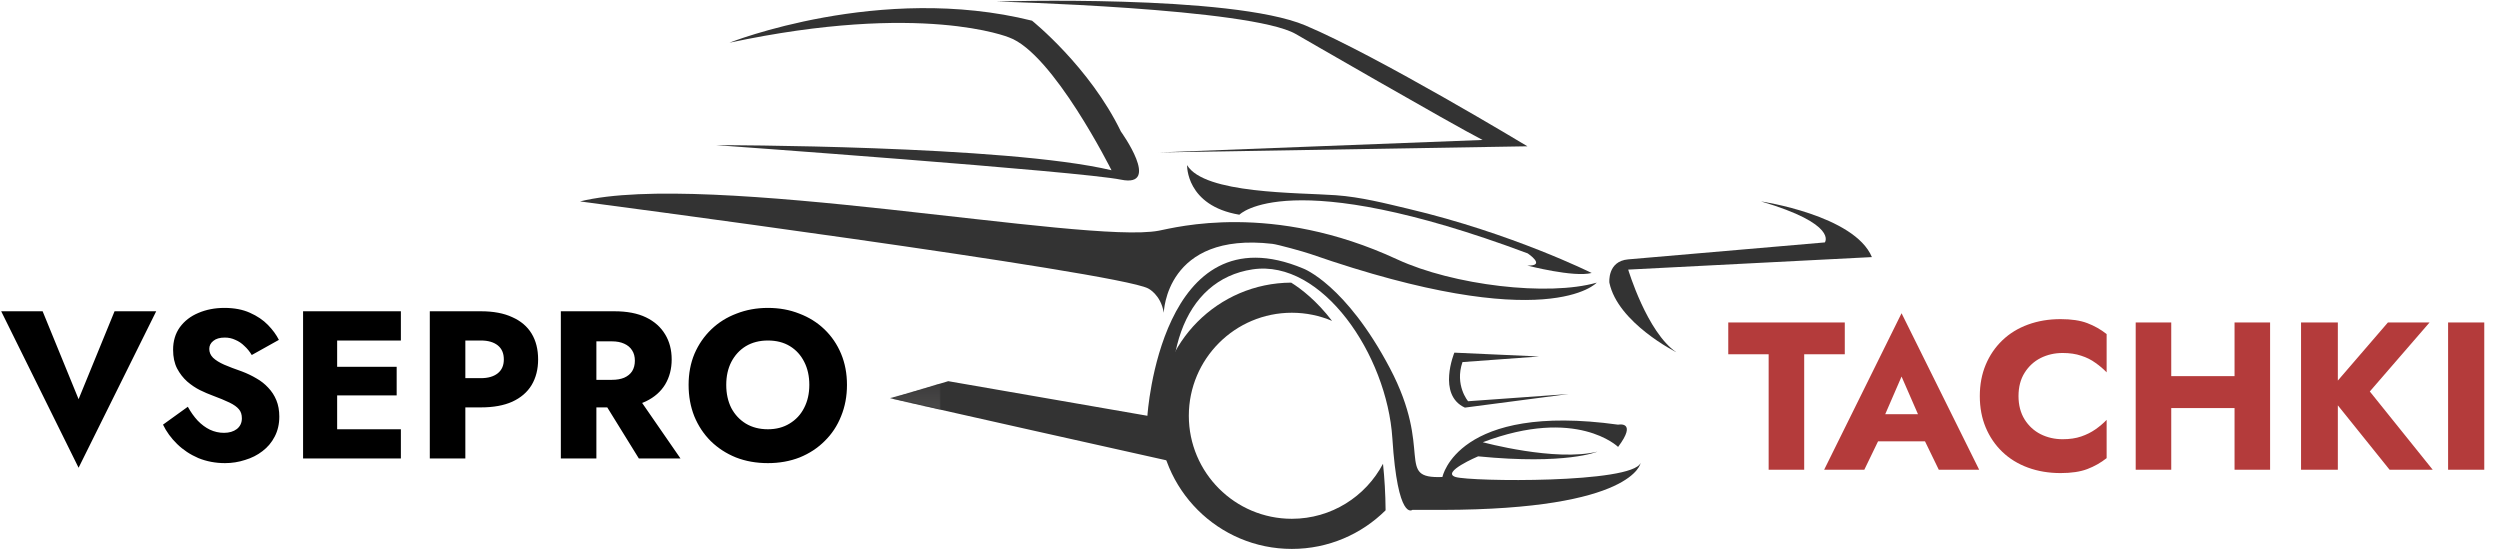 <?xml version="1.0" encoding="UTF-8"?> <svg xmlns="http://www.w3.org/2000/svg" width="1783" height="392" viewBox="0 0 1783 392" fill="none"><path d="M1028.73 363.648H1007.29C1007.29 363.648 996.871 372.191 993.039 312.641C989.199 253.078 942.961 184.738 893.371 192.109C843.789 199.48 823.691 257.109 843.129 330.809C843.129 330.809 632.731 283.898 634.75 283.898C636.738 283.898 676.281 271.852 676.281 271.852L818.328 296.531C818.328 296.531 827.719 148.809 929.57 191.551C929.57 191.551 959.719 202.84 991.211 262.469C1022.7 322.102 994.551 341.539 1028.73 340.191C1028.73 340.191 1039.45 287 1154.03 302.871C1154.03 302.871 1168.09 299.988 1154.03 318.738C1154.03 318.738 1124.55 289.949 1057.54 315.398C1057.54 315.398 1109.15 329.461 1139.29 322.102C1139.29 322.102 1117.16 331.68 1054.2 325.461C1054.2 325.461 1027.38 336.84 1038.1 340.191C1048.82 343.539 1164.07 344.879 1170.11 330.129C1170.11 330.129 1165.51 363.422 1028.73 363.648Z" fill="#333333"></path><path d="M510.75 103.512C510.75 103.512 717.379 103.512 792.73 121.422C792.73 121.422 750.969 37.879 719.629 26.68C719.629 26.68 657.859 1.09 520.23 30.461C520.23 30.461 627.719 -12.262 736.039 14.75C736.039 14.75 777.059 47.57 799.441 93.828C799.441 93.828 828.531 134.09 799.441 128.129C770.359 122.172 510.75 103.512 510.75 103.512Z" fill="#333333"></path><path d="M952.68 139.23C970.609 140.52 987.852 145 1004.35 148.898C1078.46 166.398 1135.18 194.691 1135.18 194.691C1122.36 198.012 1089.26 189.379 1089.26 189.379C1103.28 189.852 1089.56 180.719 1089.56 180.719C918.711 116.84 883.91 153.141 883.91 153.141C845.648 146.68 846.629 117.762 846.629 117.762C858.891 138.379 925.711 137.289 952.68 139.23Z" fill="#333333"></path><path d="M1161.23 184.98L1301.48 172.891C1301.48 172.891 1311.18 159.922 1255.96 143.648C1255.96 143.648 1322.57 153.5 1335.04 183.359L1161.23 192.281C1161.23 192.281 1174.66 237.051 1195.55 251.211C1195.55 251.211 1153.76 230.262 1147.8 201.57C1147.8 201.57 1146.29 186.262 1161.23 184.98Z" fill="#333333"></path><path d="M986.359 330.75C974.059 354.078 949.551 370 921.352 370C880.77 370 847.871 337.102 847.871 296.531C847.871 255.961 880.77 223.051 921.352 223.051C931.52 223.051 941.211 225.121 950.031 228.871C938.941 214.379 927.941 205.98 920.859 201.57C868.641 201.84 826.391 244.238 826.391 296.531C826.391 348.969 868.891 391.488 921.352 391.488C947.43 391.488 971.051 380.961 988.211 363.941C988.109 352.09 987.441 341.039 986.359 330.75Z" fill="#333333"></path><path d="M924.109 24.238C924.109 24.238 1035.76 88.769 1057.38 99.82L826.391 108.719L1089.36 104.34C1089.36 104.34 982.5 39.859 931 18.141C877.969 -4.219 710.621 1.09 710.621 1.09C710.621 1.09 892.031 5.809 924.109 24.238Z" fill="#333333"></path><path d="M996.469 184.98C907.301 143.648 838.289 162.289 826.391 164.539C774.078 174.379 504.301 121.262 413.672 143.648C413.672 143.648 796.23 193.969 818.852 205.711C818.852 205.711 827.852 209.988 830.02 223.051C830.02 223.051 831.238 165.109 907.461 173.91C911.27 174.352 929.68 179.43 934.621 181.141C1104.28 240.121 1138.8 201.57 1138.8 201.57C1104.22 211.512 1036.43 203.48 996.469 184.98Z" fill="#333333"></path><path d="M1037.25 251.512C1037.25 251.512 1024.83 281.59 1044.76 290.711L1118.82 281.012L1047.04 286.16C1047.04 286.16 1037.35 274.77 1043.04 258.23L1097.74 254.238L1037.25 251.512Z" fill="#333333"></path><mask id="mask0_826_135" style="mask-type:luminance" maskUnits="userSpaceOnUse" x="637" y="273" width="34" height="20"><path d="M637 273H671V293H637V273Z" fill="white"></path></mask><g mask="url(#mask0_826_135)"><mask id="mask1_826_135" style="mask-type:luminance" maskUnits="userSpaceOnUse" x="637" y="273" width="34" height="20"><path d="M670.922 292.238C654.398 288.512 641.941 285.672 637.031 284.488V283.41C643.512 281.73 661.73 276.262 670.879 273.488C670.91 274.801 670.922 276.129 670.922 277.48V292.238Z" fill="white"></path></mask><g mask="url(#mask1_826_135)"><mask id="mask2_826_135" style="mask-type:luminance" maskUnits="userSpaceOnUse" x="637" y="273" width="34" height="20"><path d="M670.922 292.238C654.398 288.512 641.941 285.672 637.031 284.488V283.41C643.512 281.73 661.73 276.262 670.879 273.488C670.91 274.801 670.922 276.129 670.922 277.48V292.238Z" fill="white"></path></mask><g mask="url(#mask2_826_135)"><path d="M637.031 292.238H670.922V273.488H637.031V292.238Z" fill="url(#paint0_linear_826_135)"></path></g></g></g><path d="M56.05 284.7L81.7 222H111.4L56.05 333.6L0.85 222H30.4L56.05 284.7ZM133.953 290.1C136.053 293.9 138.403 297.2 141.003 300C143.703 302.8 146.603 304.95 149.703 306.45C152.903 307.95 156.253 308.7 159.753 308.7C163.453 308.7 166.503 307.8 168.903 306C171.303 304.1 172.503 301.55 172.503 298.35C172.503 295.65 171.803 293.5 170.403 291.9C169.003 290.2 166.753 288.6 163.653 287.1C160.553 285.6 156.453 283.9 151.353 282C148.853 281.1 145.953 279.85 142.653 278.25C139.453 276.65 136.403 274.6 133.503 272.1C130.603 269.5 128.203 266.4 126.303 262.8C124.403 259.1 123.453 254.65 123.453 249.45C123.453 243.25 125.053 237.9 128.253 233.4C131.553 228.9 135.953 225.5 141.453 223.2C147.053 220.8 153.253 219.6 160.053 219.6C167.053 219.6 173.103 220.75 178.203 223.05C183.403 225.35 187.703 228.25 191.103 231.75C194.503 235.25 197.103 238.8 198.903 242.4L179.553 253.2C178.053 250.7 176.303 248.55 174.303 246.75C172.403 244.85 170.253 243.4 167.853 242.4C165.553 241.3 163.053 240.75 160.353 240.75C156.753 240.75 154.003 241.55 152.103 243.15C150.203 244.65 149.253 246.55 149.253 248.85C149.253 251.25 150.153 253.35 151.953 255.15C153.853 256.95 156.503 258.6 159.903 260.1C163.403 261.6 167.603 263.2 172.503 264.9C176.203 266.3 179.653 267.95 182.853 269.85C186.053 271.65 188.853 273.85 191.253 276.45C193.753 279.05 195.703 282.05 197.103 285.45C198.503 288.85 199.203 292.75 199.203 297.15C199.203 302.45 198.103 307.2 195.903 311.4C193.803 315.5 190.903 318.95 187.203 321.75C183.603 324.55 179.453 326.65 174.753 328.05C170.153 329.55 165.403 330.3 160.503 330.3C153.703 330.3 147.353 329.1 141.453 326.7C135.653 324.2 130.603 320.85 126.303 316.65C122.003 312.45 118.653 307.85 116.253 302.85L133.953 290.1ZM232.953 327V306.15H285.903V327H232.953ZM232.953 242.85V222H285.903V242.85H232.953ZM232.953 282V261.6H282.903V282H232.953ZM216.153 222H240.453V327H216.153V222ZM306.534 222H331.884V327H306.534V222ZM322.434 242.85V222H342.984C351.884 222 359.334 223.4 365.334 226.2C371.434 228.9 376.034 232.8 379.134 237.9C382.234 243 383.784 249.15 383.784 256.35C383.784 263.35 382.234 269.45 379.134 274.65C376.034 279.75 371.434 283.7 365.334 286.5C359.334 289.2 351.884 290.55 342.984 290.55H322.434V269.7H342.984C348.084 269.7 352.084 268.55 354.984 266.25C357.884 263.95 359.334 260.65 359.334 256.35C359.334 251.95 357.884 248.6 354.984 246.3C352.084 244 348.084 242.85 342.984 242.85H322.434ZM426.241 279.45H452.491L485.341 327H455.641L426.241 279.45ZM399.991 222H425.341V327H399.991V222ZM415.891 243.45V222H438.241C447.241 222 454.741 223.45 460.741 226.35C466.741 229.25 471.291 233.3 474.391 238.5C477.491 243.6 479.041 249.55 479.041 256.35C479.041 263.05 477.491 269 474.391 274.2C471.291 279.3 466.741 283.3 460.741 286.2C454.741 289.1 447.241 290.55 438.241 290.55H415.891V270.9H436.441C439.841 270.9 442.741 270.4 445.141 269.4C447.641 268.3 449.541 266.75 450.841 264.75C452.141 262.65 452.791 260.15 452.791 257.25C452.791 254.35 452.141 251.9 450.841 249.9C449.541 247.8 447.641 246.2 445.141 245.1C442.741 244 439.841 243.45 436.441 243.45H415.891ZM517.96 274.5C517.96 280.7 519.16 286.2 521.56 291C524.06 295.7 527.51 299.4 531.91 302.1C536.41 304.8 541.66 306.15 547.66 306.15C553.56 306.15 558.71 304.8 563.11 302.1C567.61 299.4 571.06 295.7 573.46 291C575.96 286.2 577.21 280.7 577.21 274.5C577.21 268.3 576.01 262.85 573.61 258.15C571.21 253.35 567.81 249.6 563.41 246.9C559.01 244.2 553.76 242.85 547.66 242.85C541.66 242.85 536.41 244.2 531.91 246.9C527.51 249.6 524.06 253.35 521.56 258.15C519.16 262.85 517.96 268.3 517.96 274.5ZM491.11 274.5C491.11 266.4 492.51 259 495.31 252.3C498.21 245.6 502.21 239.8 507.31 234.9C512.41 230 518.41 226.25 525.31 223.65C532.21 220.95 539.66 219.6 547.66 219.6C555.76 219.6 563.21 220.95 570.01 223.65C576.91 226.25 582.91 230 588.01 234.9C593.11 239.8 597.06 245.6 599.86 252.3C602.66 259 604.06 266.4 604.06 274.5C604.06 282.6 602.66 290.05 599.86 296.85C597.16 303.65 593.26 309.55 588.16 314.55C583.16 319.55 577.21 323.45 570.31 326.25C563.41 328.95 555.86 330.3 547.66 330.3C539.36 330.3 531.76 328.95 524.86 326.25C517.96 323.45 511.96 319.55 506.86 314.55C501.86 309.55 497.96 303.65 495.16 296.85C492.46 290.05 491.11 282.6 491.11 274.5Z" fill="black"></path><path d="M1232.6 252.65V230H1315.7V252.65H1286.75V335H1261.4V252.65H1232.6ZM1328.74 314.75L1330.54 295.4H1382.59L1384.24 314.75H1328.74ZM1356.19 268.55L1341.49 302.45L1342.69 308L1329.64 335H1300.99L1356.19 223.4L1411.54 335H1382.74L1370.14 309.05L1371.04 302.6L1356.19 268.55ZM1439.6 282.5C1439.6 288.9 1441.05 294.45 1443.95 299.15C1446.85 303.75 1450.65 307.25 1455.35 309.65C1460.15 312.05 1465.4 313.25 1471.1 313.25C1476.1 313.25 1480.5 312.6 1484.3 311.3C1488.1 310 1491.5 308.3 1494.5 306.2C1497.5 304.1 1500.15 301.85 1502.45 299.45V326.75C1498.25 330.05 1493.65 332.65 1488.65 334.55C1483.65 336.45 1477.3 337.4 1469.6 337.4C1461.2 337.4 1453.45 336.1 1446.35 333.5C1439.25 330.9 1433.15 327.15 1428.05 322.25C1422.95 317.35 1419 311.55 1416.2 304.85C1413.4 298.15 1412 290.7 1412 282.5C1412 274.3 1413.4 266.85 1416.2 260.15C1419 253.45 1422.95 247.65 1428.05 242.75C1433.15 237.85 1439.25 234.1 1446.35 231.5C1453.45 228.9 1461.2 227.6 1469.6 227.6C1477.3 227.6 1483.65 228.55 1488.65 230.45C1493.65 232.35 1498.25 234.95 1502.45 238.25V265.55C1500.15 263.15 1497.5 260.9 1494.5 258.8C1491.5 256.6 1488.1 254.9 1484.3 253.7C1480.5 252.4 1476.1 251.75 1471.1 251.75C1465.4 251.75 1460.15 252.95 1455.35 255.35C1450.65 257.75 1446.85 261.25 1443.95 265.85C1441.05 270.45 1439.6 276 1439.6 282.5ZM1530.23 291.05V268.25H1609.73V291.05H1530.23ZM1593.68 230H1619.03V335H1593.68V230ZM1523.18 230H1548.53V335H1523.18V230ZM1641.1 230H1667.35V335H1641.1V230ZM1703.05 230H1732.75L1690.15 279.2L1735 335H1704.25L1660 279.95L1703.05 230ZM1745.98 230H1771.78V335H1745.98V230Z" fill="#B43B3B"></path><defs><linearGradient id="paint0_linear_826_135" x1="277.798" y1="292.24" x2="277.798" y2="273.49" gradientUnits="userSpaceOnUse"><stop stop-color="#4A4A4A"></stop><stop offset="0.031" stop-color="#4A4A4A"></stop><stop offset="0.062" stop-color="#4A4949"></stop><stop offset="0.094" stop-color="#4A4949"></stop><stop offset="0.125" stop-color="#494848"></stop><stop offset="0.188" stop-color="#484848"></stop><stop offset="0.219" stop-color="#484747"></stop><stop offset="0.25" stop-color="#474747"></stop><stop offset="0.281" stop-color="#474646"></stop><stop offset="0.312" stop-color="#474646"></stop><stop offset="0.344" stop-color="#464545"></stop><stop offset="0.375" stop-color="#454444"></stop><stop offset="0.406" stop-color="#454444"></stop><stop offset="0.438" stop-color="#444343"></stop><stop offset="0.469" stop-color="#444343"></stop><stop offset="0.5" stop-color="#434242"></stop><stop offset="0.531" stop-color="#434242"></stop><stop offset="0.562" stop-color="#424142"></stop><stop offset="0.625" stop-color="#414041"></stop><stop offset="0.656" stop-color="#414040"></stop><stop offset="0.688" stop-color="#403F40"></stop><stop offset="0.719" stop-color="#403F3F"></stop><stop offset="0.75" stop-color="#403F3F"></stop><stop offset="0.781" stop-color="#3F3E3E"></stop><stop offset="0.812" stop-color="#3F3E3E"></stop><stop offset="0.844" stop-color="#3E3D3D"></stop><stop offset="0.875" stop-color="#3E3D3D"></stop><stop offset="0.906" stop-color="#3D3C3C"></stop><stop offset="0.938" stop-color="#3C3B3B"></stop><stop offset="0.969" stop-color="#3C3B3B"></stop><stop offset="1" stop-color="#3B3A3B"></stop></linearGradient></defs></svg> 